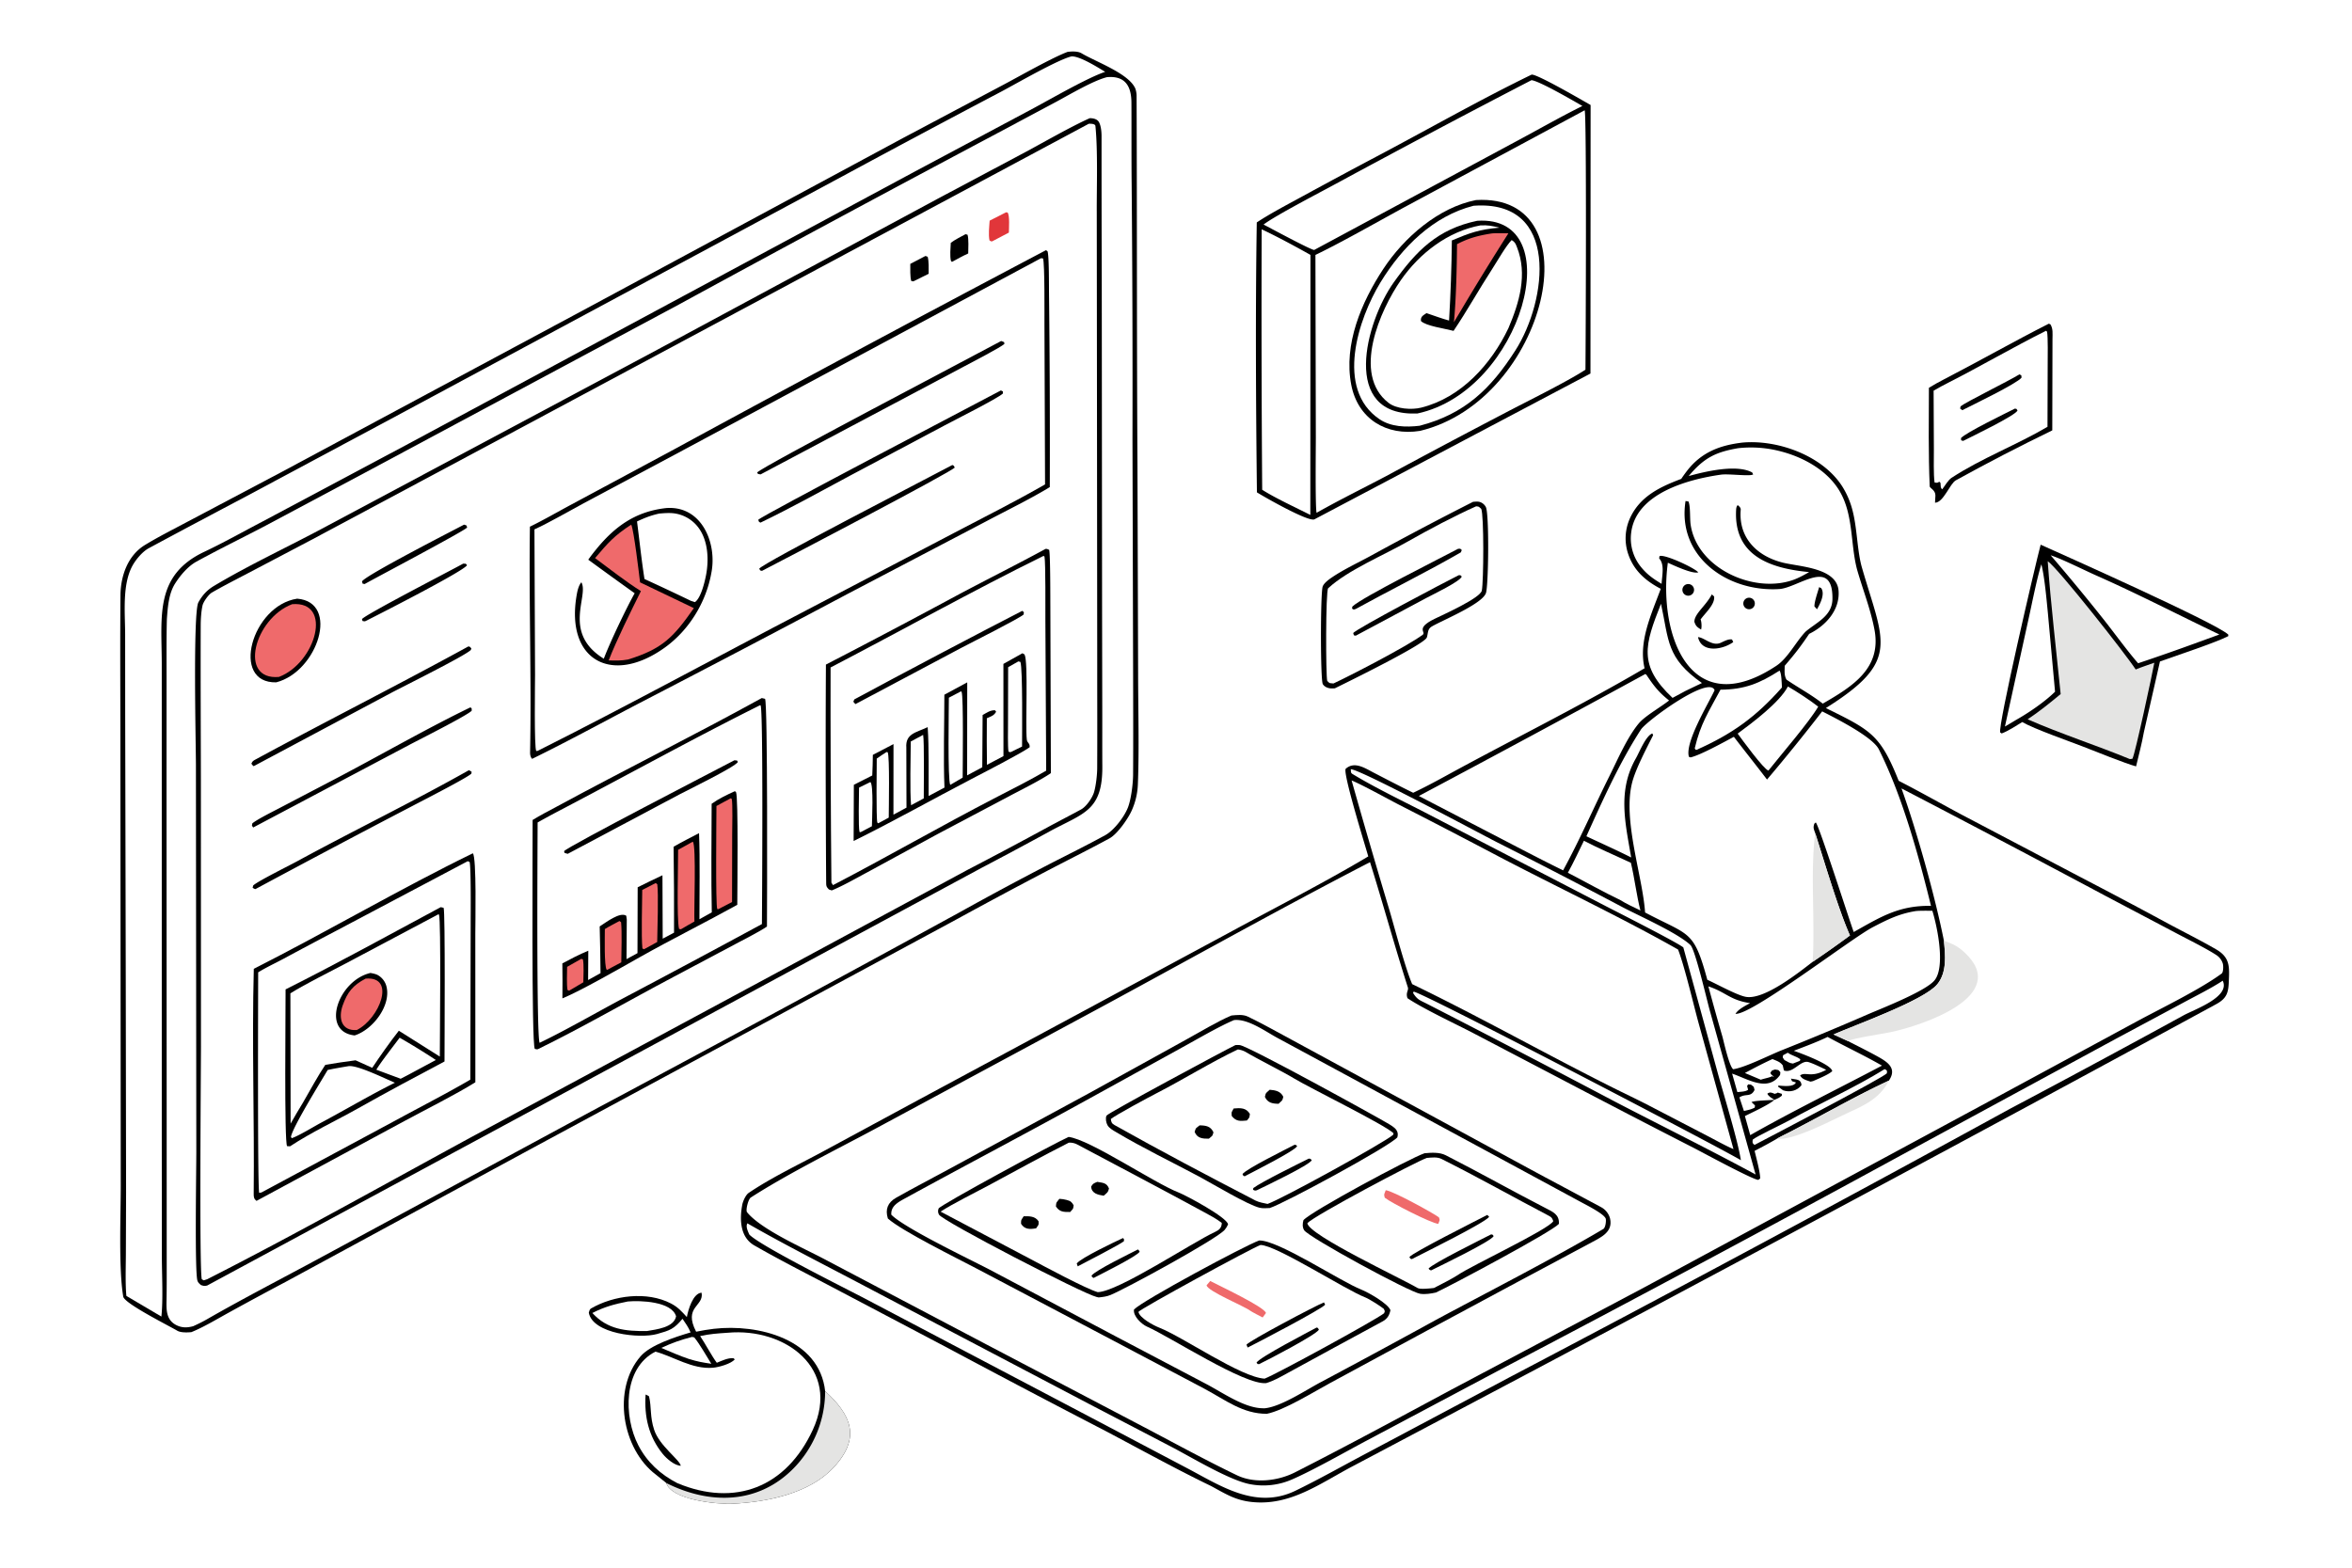 <svg xmlns="http://www.w3.org/2000/svg" width="1536" height="1024" preserveAspectRatio="none" style="display:block" viewBox="0 0 2048 1365"><path fill="#FFF" d="M0 0h2048v1365H0V0z"/><path d="M929.536 45.183c3.098-.419 8.807-.807 12.171 1.19 12.454 7.4 40.615 17.4 46.672 30.287.833 1.772 1.306 4.863 1.313 6.514.416 106.559.121 213.28.751 319.824l.567 183.35c.031 30.351 1.001 66.52-.196 96.247a61.221 61.221 0 0 1-5.31 23c-3.201 7.263-12.611 20.676-19.415 24.381-15.563 8.474-32.25 16.849-47.992 25.002a4772.047 4772.047 0 0 0-84.759 45.291L464.529 999.173 248.926 1116.04a3218.44 3218.44 0 0 0-49.468 26.72c-10.068 5.53-22.569 13.05-32.857 17.15-2.653.23-9.048.69-12.322-1.3-7.273-4.3-45.922-23.63-46.957-29.61-4.165-24.09-2.13-73-2.18-96.47l-.175-208.898-.154-193.997c-.066-37.086-.254-74.114.082-111.246.151-16.692 6.182-34.598 21.265-43.824 12.006-7.343 25.361-14.007 37.851-20.687l81.896-43.276 264.882-142.077 275.304-148.248 89.037-47.233c14.116-7.52 40.703-22.628 54.406-27.861z"/><path fill="#FFF" d="M963.983 67.175c15.952-1.36 21.121 8.014 21.2 22.2.13 23.69-.059 47.374.204 71.063.639 73.97.876 147.944.711 221.917l.542 196.137c.066 31.857.198 63.864.01 95.712-.049 8.196-1.701 21.562-4.465 28.782-3.082 8.053-12.068 19.951-19.717 24.164-15.691 8.644-32.559 16.912-48.543 25.148a2904.275 2904.275 0 0 0-77.739 41.724 35819.559 35819.559 0 0 1-321.598 173.756l-235.21 127.112c-33.126 17.95-66.601 35.11-99.29 53.88-3.828 2.2-7.835 4.14-11.854 5.96-5.212 1.42-9.699 1.5-14.516-.85-8.925-4.45-8.89-12.94-8.723-21.44.219-11.15.167-22.32.162-33.42l-.029-125.18-.132-289.33.033-93.864c.013-17.087-.164-34.631.278-51.645.738-10.155 1.548-22.035 7.094-30.806 4.493-7.107 11.109-15.033 18.6-19.156 19.092-10.507 38.724-20.055 58.04-30.156l94.748-50.516 267.224-143.146a28864.62 28864.62 0 0 1 273.142-146.95l55.879-29.815c11.34-6.104 32.159-18.42 43.949-21.281z"/><path d="M948.87 102.904c3.091-.018 6.695.739 8.198 3.702 1.71 3.37 2.108 8.416 2.107 12.103-.005 43.313.042 86.628.189 129.941l.272 283.37.157 83.217c.055 16.993-.047 35.337.058 52.184.238 38.285-16.066 40.521-44.758 55.869a3840.8 3840.8 0 0 1-60.405 32.366l-150.019 80.875L180.434 1119.3c-2.643.59-2.814.43-5.492-.38-1.358-1.29-2.39-1.99-3.01-3.8-2.478-7.23-.979-96.76-.991-112.48l-.337-336.626c-.033-17.42-2.684-132.904 2.16-141.562 3.495-6.246 7.448-10.645 13.625-14.334 31.995-19.108 66.605-34.96 99.441-52.715l286.715-153.007L816.79 172.884l76.9-40.903c16.749-9.015 38.178-21.377 55.18-29.077z"/><path fill="#FFF" d="M948.032 107.769c1.823-.083 5.597-.051 5.801 1.943 2.206 21.604 1.066 54.012 1.177 74.951l.231 213.095.173 183.75c-.016 29.164.122 58.416-.036 87.576-.031 5.74-1.139 15.344-2.767 20.742-1.468 4.868-6.696 12.487-11.265 14.966-9.082 4.927-18.526 9.793-27.658 14.718a4192.447 4192.447 0 0 1-71.328 37.935l-164.749 88.86-266.824 143.569c-74.614 40.536-155.041 85.716-230.415 123.986l-2.935.94-1.703-.91c-2.305-6.12-.752-184.117-.75-202.749l-.06-231.542c-.087-45.08-.306-90.214-.158-135.291.017-5.244.447-12.186 1.596-17.182.727-3.161 5.262-9.516 8.096-11.157 9.978-5.778 20.673-11.21 30.909-16.571l57.189-30.087 179.416-95.898 496.06-265.644z"/><path d="m910.818 217.813 1.328.993c1.402 3.999 1.193 31.163 1.289 37.022.625 56.093.848 112.19.669 168.286-14.898 9.255-39.356 21.304-55.331 29.784l-120.643 63.18a19152.24 19152.24 0 0 1-182.31 95.619c-30.087 15.711-62.143 33.228-92.494 48.046-1.439-1.596-1.79-3.594-1.749-5.709 1.27-65.356-1.111-131.202-.15-196.466 11.622-5.596 24.731-13.221 36.273-19.369l88.855-47.721a29694.452 29694.452 0 0 1 324.263-173.665z"/><path fill="#FFF" d="m906.459 224.815 1.755.211c1.588 4.522 1.201 48.74 1.241 55.936l.526 140.806c-24.758 14.284-53.837 28.918-79.333 42.296l-128.623 67.352c-77.046 40.131-156.284 83.443-233.723 122.31l-1.337.204c-1.93-2.599-1.072-59.771-1.07-66.263l-.522-126.751c11.928-5.328 30.894-16.338 42.851-22.719l86.139-45.969 312.096-167.413z"/><path d="M580.149 442.373c30.863-2.28 44.373 30.506 39.26 56.463-4.539 25.433-19.302 49.807-40.641 65.09-46.047 32.979-86.702 10.961-76.565-46.16.632-3.57 1.634-7.984 4.014-10.766 6.844 11.837-17.001 43.891 19.532 66.539 5.43-14.329 19.77-44.375 26.888-56.989a4302.957 4302.957 0 0 1-40.406-29.222 144.969 144.969 0 0 1 6.238-8.196c16.542-20.592 34.842-33.828 61.68-36.759z"/><path fill="#EF6A6B" d="M549.651 456.799c2.335 4.942 6.827 43.123 7.686 50.256l46.828 22.436c-17.432 24.987-27.141 35.529-57.394 44.759-6.312 1.126-10.431.896-16.763.777 6.939-17.849 19.377-42.833 28.073-60.346-12.626-7.872-27.624-19.608-39.934-28.734 11.262-13.258 16.678-19.548 31.504-29.148z"/><path fill="#FFF" d="M573.99 447.162c4.386-.372 9.152-.768 13.523-.116a31.591 31.591 0 0 1 21.208 13.156c7.886 11.228 8.59 27.305 6.104 40.333-1.144 5.994-4.427 20.106-9.726 23.743l-3.547-1.149a2248.976 2248.976 0 0 0-40.361-18.974c-2.523-15.885-4.431-34.01-6.496-50.121 6.962-3.25 11.846-5.18 19.295-6.872z"/><path d="m871.75 296.915 2.575.964.274 1.499c-2.86 3.006-30.458 17.15-36.572 20.471L662.3 413.058l-2.234-.369-.817-1.257c3-4.466 192.369-103.599 212.501-114.517zm-.212 43.025 1.728.877.068 1.763c-4.274 4.186-42.904 23.572-50.557 27.686L740.44 414.01c-25.129 13.497-52.675 28.764-78.243 41.048-1.82-1.007-1.102-.286-1.964-2.451 2.976-3.611 192.686-102.749 211.305-112.667zm-42.311 64.946c1.659.68.885.278 2.128 2.163-1.885 3.407-147.611 79.57-167.866 90.008l-1.557-.382-.819-1.528c2.563-4.62 149.336-80.206 168.114-90.261zM663.32 607.795l2.851.68c2.355 3.587 1.805 179.382 1.653 198.275-5.704 4.025-20.968 11.78-27.645 15.35l-54.121 28.721c-38.113 20.14-79.33 43.996-117.739 62.739-1.08.221-1.434-.037-2.653-.295-2.976-4.459-1.806-176.779-1.892-199.32 6.872-4.256 13.878-7.764 20.956-11.601 59.081-32.032 119.761-62.153 178.59-94.549z"/><path fill="#FFF" d="M661.967 613.971c.106.097.234.174.317.291 2.395 3.374 1.301 171.195 1.156 190.322a12866.38 12866.38 0 0 1-121.53 65.005c-22.702 12.082-49.371 27.513-72.004 38.373-2.915-3.46-1.819-175.832-1.769-191.836 6.391-3.617 12.969-7.167 19.477-10.576 58.109-30.432 115.671-62.311 174.353-91.579z"/><path d="m639.917 688.891.983.837c2.084 4.284 1.113 86.271 1.085 98.107-27.818 15.396-57.117 29.934-85.177 45.751-16.428 9.26-51.074 29.153-67.093 35.717.131-10.151.115-20.304-.047-30.455 8.113-4.347 14.116-7.496 22.588-11.043l-.154 25.52 10.806-6.012c-.026-13.42-.463-27.223-.726-40.671 5.225-3.319 17.711-13.015 23.142-9.291l.44 3.399-.237 34.377 9.56-5.216.159-57.343c6.834-3.534 14.604-7.085 21.591-10.463l.205 55.216 9.878-5.236c.102-24.939-.03-49.877-.397-74.813 7.017-4.087 14.916-8.042 22.164-11.836.921 23.586.312 51.103.34 74.963l10.766-6.003c-.665-30.707-.199-63.682-.129-94.542 6.451-4.586 13.11-7.715 20.253-10.963z"/><path fill="#EF6A6B" d="m636.303 695.06.868.564c.926 4.3.416 24.956.374 31.047l-.118 58.754-11.906 6.163-.957-.039c-1.576-2.773-.736-80.598-.717-89.766l12.456-6.723zm-33.153 37.862c.062.034.138.051.186.103 3.03 3.252.839 60.15 1.328 69.356-3.91 2.142-7.9 4.519-11.776 6.755l-1.615-.31c-2.165-8.899-.733-56.752-.814-68.886l12.691-7.018zm-32.206 35.963 1.382 1.03c1.132 7.467.097 40.778-.07 50.322l-11.452 6.264-1.446-.644c-1.059-11.379-.194-38.447-.133-50.954l11.719-6.018zm-31.533 33.042 1.405 1.071c.839 9.272.255 25.138.169 34.92l-12.203 6.479-.51.005c-2.303-3.163-1.597-29.487-1.607-35.467 3.561-2.231 8.928-4.939 12.746-7.008zm-33.266 32.947 1.406.426c1.003 4.217.475 15.16.388 20l-12.385 7.321-1.412-.63c-.821-4.654-.392-14.992-.329-20.142l12.332-6.975z"/><path d="m639.462 661.988 2.276.179.783 1.295c-2.371 4.329-43.715 24.465-51.034 28.319l-97.109 51.639-2.78-.747-.416-1.586c3.662-4.325 132.25-70.683 148.28-79.099zm-227.725 80.983c3.333 3.553 2.136 61.673 2.136 69.852l.036 129.517c-16.841 10.586-43.716 23.979-61.833 33.797l-128.722 69.483c-2.168-1.63-2.469-3.29-2.442-5.91.676-65.103-1.619-131.154.082-196.162 62.959-31.861 127.911-69.975 190.743-100.577z"/><path fill="#FFF" d="m407.307 749.831 1.646.768c1.284 6.061.889 45.82.894 54.754l-.309 134.698c-18.254 10.731-41.642 22.792-60.55 33.053l-120.865 64.956c-.672.38-1.572.43-2.41.59-1.532-2.65-.92-173.624-.906-192.011 5.801-3.696 15.257-8.188 21.687-11.629a4143.802 4143.802 0 0 1 44.952-23.893l115.861-61.286z"/><path d="m383.775 789.872 2.506.564c1.504 2.687.781 120.433.775 133.799-25.274 13.34-49.894 26.555-74.808 40.574-19.422 10.928-41.029 20.989-59.675 33.301l-2.6-.148c-2.559-3.748-1.21-119.973-1.309-136.487 45.003-22.565 90.639-47.744 135.111-71.603z"/><path fill="#FFF" d="m381.83 796.029.427.412c1.889 5.111.724 109.78.715 123.523l-35.676-22.497c-7.51 9.51-16.564 22.352-23.167 32.291l-14.525-6.541c-8.89 1.096-17.5 2.513-26.338 3.952-6.25 9.232-13.664 22.91-19.409 32.809-3.723 5.928-7.285 12.305-10.799 18.384l-.195-113.463c13.686-8.486 33.757-18.364 48.477-26.152l80.49-42.718z"/><path d="M322.589 847.162c2.025.387 4.492.845 6.299 1.824a15.643 15.643 0 0 1 7.431 9.244c4.849 16.638-11.337 38.187-27.519 43.331-29.867-3.264-14.42-47.873 13.789-54.399z"/><path fill="#EF6A6B" d="M318.363 852.086c26.849-2.254 11.995 35.002-7.703 44.769-13.631.947-16.047-10.642-12.336-21.226 4.167-11.882 9.02-17.73 20.039-23.543z"/><path fill="#FFF" d="M303.45 928.318c7.574-1.196 31.663 10.802 40.427 14.426-20.325 10.022-44.58 24.344-65.251 35.315-5.942 3.25-19.102 11.23-24.656 12.98l-.608-1.231c1.415-8.377 26.061-48.16 31.968-58.167 5.997-1.318 12.066-2.292 18.12-3.323zm44.546-24.766a576.178 576.178 0 0 1 31.53 19.392l-24.068 12.929-6.568 3.411-21.178-7.864c3.403-5.984 15.631-21.611 20.284-27.868z"/><path d="M910.497 477.89c1.576.032 1.496.235 3.073.878 1.081 4.41.983 43.52 1.031 50.166l.451 144.22c-8.498 5.942-25.783 14.53-35.388 19.612l-63.675 33.681-61.195 33.288c-9.097 4.867-21.273 11.813-30.541 15.561l-2.468-.823c-1.672-1.865-2.359-2.371-2.386-5.398-.183-20.911-.254-42.163-.321-63.057-.19-42.454-.16-84.909.09-127.363a7641.47 7641.47 0 0 0 115.752-61.128c25.028-13.279 50.794-26.169 75.577-39.637z"/><path fill="#FFF" d="m908.712 483.984.784.725c1.026 4.8.746 47.678.77 54.977l.699 131.333c-14.289 8.364-29.325 15.873-44.048 23.494-47.528 24.6-94.124 51.489-141.581 76.166l-1.385-2.168c-.549-52.524-.871-137.875-.723-187.343 61.278-31.886 124.032-66.937 185.484-97.184z"/><path d="m890.29 568.791 1.811 1.053c3.446 6.327.608 62.186 1.977 74.016.384 3.319 2.738 2.892 2.503 6.761-7.372 5.383-41.603 22.937-50.865 27.771-34.168 17.832-67.922 36.827-102.418 53.867l.187-48.946 16.033-8.102c.374-5.647.373-12.229.514-17.957l17.985-9.367-.051 61.425 11.358-6.097-.137-52.218c-.905-12.278 8.498-13.097 18.605-17.87 1.207 18.016.712 41.51.806 59.944l13.801-7.316c-1.039-24.667-.104-55.561-.086-80.865l19.907-10.756-.087 80.976 13.179-7.063.3-45.473c3.749-2.08 6.7-4.336 10.808-4.131l.948 1.261c-1.849 3.419-4.408 4.03-8.071 5.672-.133 13.525-.1 27.05.1 40.574l14.364-7.608-.043-80.28 16.572-9.271z"/><path fill="#FFF" d="m836.804 601.948.509.445c1.74 3.968.951 65.48.935 74.69l-10.802 6.315c-2.375-3.739-1.214-67.859-1.224-75.903l10.582-5.547zm49.938-26.065 1.768.441c2.126 5.788 1.436 63.889 1.457 73.7l-9.655 4.728c-1.039.26-.837.066-2.146-.295-.753-4.031-.445-19.446-.436-24.337l.101-49.187 8.911-5.05zm-82.914 63.978c1.033 4.71.574 47.391.546 55.304l-11.05 5.941c-1.166-12.471-.326-41.746-.293-55.464l10.797-5.781zm-31.925 14.951 1.049.154c1.837 3.146.962 49.471.926 56.935l-9.15 4.938-.8-.627c-1.092-4.198-.531-48.271-.503-55.691 2.491-1.871 5.827-3.948 8.478-5.709zm-14.03 26.124c2.948 2.105 1.431 33.075 1.342 38.467l-9.734 5.12-1.011-.015c-1.203-3.593-.508-32.868-.46-38.715l9.863-4.857z"/><path d="m890.119 531.874 1.429 1.177-.228 2.012c-3.854 3.504-45.635 24.523-54.036 28.913l-92.389 49.074c-.624-.427-1.322-1.426-1.854-2.074l.895-2.023c39.578-21.407 109.293-58.176 146.183-77.079zm-631.348-10.606c37.343 2.981 18.039 63.459-18.254 72.858-40.118.888-21.382-66.895 18.254-72.858z"/><path fill="#EF6A6B" d="M254.422 526.071c35.773-2.94 20.663 51.081-11.549 63.34-35.627 3.162-21.393-50.931 11.549-63.34z"/><path d="M407.878 562.832c1.798.459.968.19 2.545 1.684l-.432 1.425c-5.214 5.15-58.004 31.357-69.168 37.24l-119.9 63.927c-.981-.604-1.231-1.167-2.015-2.142.971-2.341 1.846-2.717 4.121-3.95 61.151-33.161 123.904-64.778 184.849-98.184zm.299 107.848c1.377.429 1.281.544 2.517 1.382l-.294 1.6c-3.835 3.732-43.494 23.985-51.858 28.401a11742.414 11742.414 0 0 0-136.095 72.071c-1.172-.176-1.363-.49-2.489-1.144l.532-2.002c3.528-3.509 31.492-17.391 38.057-20.967 49.08-26.735 101.053-51.934 149.63-79.341zm1.469-54.793c1.486 1.438 1 .543 1.097 2.953-4.16 4.286-46.21 25.434-53.769 29.437l-136.529 72.241c-1.381-2.273-1.172-1.085-.679-3.675 4.827-3.783 17.51-10.032 23.752-13.331l48.561-25.407c37.932-19.862 79.383-43.749 117.567-62.218zm-5.528-159.081 2.068.724.584 1.778c-2.565 3.125-79.137 43.515-89.225 49.207l-1.769-.306-.571-1.954c3.174-5.392 78.793-44.117 88.913-49.449zm-.764 33.936c2.779.244 1.8-.374 3.312 1.381-2.549 5.009-77.085 43.015-88.375 48.656-1.06.37-1.318.121-2.633-.063l-.461-1.648c2.605-3.821 77.487-42.422 88.157-48.326z"/><path fill="#E1363A" d="m875.97 184.882 1.383.155c1.991 2.664 1.179 13.696 1.112 17.483l-14.55 7.631c-1.452-.014-.902.015-2.327-.834-1.036-5.102-.225-11.86.145-17.19l14.237-7.245z"/><path d="m840.743 203.908 1.753.484c1.117 3.846.639 11.948.578 16.3-4.933 2.256-9.43 4.764-14.178 7.357l-.858-.908c-1.057-4.057-.365-11.225-.15-15.712 3.754-2.81 8.666-5.265 12.855-7.521zM805.788 222.9c.563.043 1.417.472 2.005.712 1.09 4.111.824 10.353.83 14.775l-13.318 6.601-1.812-.303c-1.128-3.265-.844-11.053-.868-14.91l13.163-6.875z"/><path fill="#FFF" d="M933.085 49.09c7.209-.265 22.672 9.51 29.259 13.467-14.862 4.874-46.111 22.91-61.676 31.28l-103.491 55.209-441.012 237.087-128.068 68.231c-15.913 8.327-34.044 18.479-50.136 26.061-43.317 20.411-37.207 55.949-37.106 97.042l.01 86.777.007 327.543.081 102.543c.011 15.17 1.186 37.31-.421 52.02l-30.484-17.99c-.987-10.49-.506-25.18-.434-35.99l.182-54.05-.287-187.016-.485-228.462-.046-70.326c-.007-19.311-2.975-45.327 7.579-61.982 3.024-4.771 7.987-10.488 13.037-13.212 29.046-15.666 58.22-31.092 87.39-46.527l122.77-65.691 393.028-211.157A13568.68 13568.68 0 0 1 871.82 79.784c13.253-7.034 49.604-28.031 61.265-30.694z"/><path d="M1517.17 385.37c30.9-2.826 70.26 11.484 87.24 38.575a72.849 72.849 0 0 1 8.5 19.836c4.29 15.818 4.13 35.76 8.35 50.367 18.85 65.223 34.12 81.298-31.4 122.38 39.41 19.318 47.44 23.319 63.42 63.325 18.33 9.362 37.45 20.227 55.75 29.966l104.91 55.118a5106.866 5106.866 0 0 1 75.58 40.121c13.45 7.142 26.95 13.932 40.16 21.553 12.45 7.187 11.55 15.644 11.03 28.501-.39 9.439-1.93 14.236-10.73 19.094a63451.932 63451.932 0 0 1-621.36 333.274l-130.92 69.26c-28.55 15.07-54.3 34.6-87.73 31.05-14.58-1.56-22.95-7.17-35.49-13.92-29.38-14.14-62.384-32.33-91.468-47.7a11527.386 11527.386 0 0 1-136.549-71.83l-105.805-55.73c-21.189-11.12-42.383-21.91-63.264-33.88-13.237-7.14-13.497-23.26-10.978-36.22.734-3.05 2.961-8.12 5.525-9.85 18.548-12.57 41.038-23.47 60.818-33.98l87.816-47.457 269.105-144.81c40.03-21.787 82.83-43.567 121.74-66.721-2.92-10.218-21.87-71.301-19.73-76.211 7.57-6.972 16.82-.674 24.41 3.256 11.48 5.94 22.82 11.855 34.43 17.534 9.17-4.328 18.57-9.323 27.47-14.198 57.5-31.497 117.55-61.08 174.01-94.208-5.45-23.311 5.95-47.076 14.1-69.183-12.44-6.486-22.64-15.044-27.74-28.575a42.519 42.519 0 0 1 .93-32.894c8.71-19.103 26.3-27.341 44.63-34.231 1.65-2.467 3.38-4.875 5.19-7.222 12.53-16.065 28.57-22.085 48.05-24.39z"/><path fill="#FFF" d="M1655.71 686.48c59.34 30.847 118.5 62.015 177.5 93.5l62.09 32.738c9.45 5.004 26.31 13.373 34.84 19.04a13.505 13.505 0 0 1 5.33 7.127c.68 2.163.54 7.695-.95 8.788-18.99 13.971-53.37 30.586-73.13 41.274l-130.82 70.756-298.41 160.997-169.27 89.75c-44.92 24.13-89.75 48.38-135.21 71.5-14.86 7.56-35.17 10.01-50.59 2.58-25.76-12.4-51.2-26.23-76.5-39.6l-141.778-74.37-142.019-74.76c-16.592-8.83-54.194-25.27-66.331-40.35-1.317-1.64 1.041-11.61 3.469-12.88 32.266-20.72 73.738-41.27 106.94-59.056l180.098-96.962c82.801-44.471 168.901-92.971 251.971-135.872 11.34 36.204 21.35 72.839 32.93 108.986.89 2.78-2.06 4.506-.31 9.466 12.95 8.735 40.2 21.644 54.68 29.06l80.64 42.208a11389.98 11389.98 0 0 0 114.46 59.366c7.99 4.134 51.33 27.644 55.73 27.564l1.61-1.24c-.04-5.57-3.4-17.93-4.87-24 6.68-3.475 12.78-6.71 19.3-10.505 3.66-2.156 7.99-4.15 11.8-6.115 28.8-14.874 56.41-30.896 85.84-44.582 7-10.263-.39-15.749-9.13-20.612-8.63-4.806-17.7-9.263-26.49-13.786l-12.57-5.765c18.58-8.194 78.98-29.702 90.38-43.802 8.51-10.525 6.93-25.338 5.71-37.806-7.28-37.054-23.97-96.831-36.94-132.637z"/><path fill="#E4E4E3" d="M1692.65 819.117c7.54 2.672 11.89 4.589 17.78 10.002 41.32 38.034-36.64 63.819-64.31 69.617-7.55 1.583-32.43 5.128-36.99 7.754l-12.57-5.765c18.58-8.194 78.98-29.702 90.38-43.802 8.51-10.525 6.93-25.338 5.71-37.806zm-47.9 121.771c-8.24 16.376-22.82 22.117-38.94 29.598-12.85 5.97-44.62 22.765-58.7 21.099 3.66-2.156 7.99-4.15 11.8-6.115 28.8-14.874 56.41-30.896 85.84-44.582z"/><path d="M1072.32 884.2c4.71-.419 9.94-1.095 14.23.961 10.41 4.993 21.1 10.9 31.24 16.39l63.73 34.587 147.83 80.242c21.41 11.68 43.17 22.96 64.6 34.6 3.91 1.98 7.04 5.84 8.05 10.2 2.41 11.18-7.18 15.8-15.4 20.2-47.97 25.65-95.97 51.22-143.83 77.08l-84.54 45.74c-14.38 7.79-40.26 23.86-55.09 26.81-21.06.09-35.95-11.98-54.3-21.77l-71.172-37.58-127.734-67.34c-16.453-8.64-64.927-32.6-76.828-43.35-2.444-7.94-.19-13.89 7.199-18.09 15.055-8.56 30.516-16.44 45.708-24.77l122.619-66.436 83.778-46.257c11.6-6.339 28.12-16.34 39.91-21.217z"/><path fill="#FFF" d="M1074.52 888.198c11.96-1.346 26.87 9.573 37.64 15.437l57.29 30.979 208.4 112.706c4.01 2.17 19.59 10.01 20.39 14.01.37 1.88-.22 7.6-2.17 8.76-41.4 24.65-105.83 57.62-146.42 79.52a8844.78 8844.78 0 0 1-99.57 53.84c-13.47 7.19-34.44 21.22-48.66 22.74-.65 0-1.3 0-1.96-.01-15.93-.22-34.38-13.33-48.73-20.91l-78.531-41.31-110.308-58.39c-16.445-8.61-74.386-36.25-85.774-47.91-.597-7.85 6.46-11.21 13.015-14.81 51.689-28.32 103.921-55.697 155.518-84.185l84.54-46.556c13.35-7.295 31.98-18.257 45.33-23.911z"/><path d="M1075.72 909.962c1.24-.088 2.48-.133 3.73-.014 7.35.708 117.19 61.229 128.28 67.802 2.61 1.549 6.44 3.584 8.16 6.158 1.45 2.184 1.48 4.043.83 6.43-8.12 8.59-98.73 57.622-111.08 61.502-2.81.12-6.08.42-8.83-.24-10.46-2.51-41.26-21.04-52.59-27.1-23.94-12.8-48.855-24.746-72.163-38.629-2.687-1.6-6.161-3.382-7.732-6.199-1.238-2.218-1.856-5.855-.884-8.252.872-2.149 103.099-57.042 112.279-61.458z"/><path fill="#FFF" d="M1077.86 913.761c1.79.1 5 1.119 6.44 1.976 11.26 6.709 32.13 16.979 42.68 23.368 14.16 8.567 78.36 39.95 86.43 47.619l-.37 1.408c-8.74 7.393-97.48 56.128-109.3 60.138-3.04-.58-7.77-1.52-10.47-2.92-41.21-21.37-82.39-43.06-122.858-65.783-2.488-1.397-2.897-2.815-3.13-5.272 4.683-3.683 32.778-18.811 40.038-22.533 22.65-11.62 47.93-27.326 70.54-38.001z"/><path d="M1139.59 1008.82c1.94.19 1.01-.1 2.64 1.36-1.89 4.29-41.14 22.94-47.93 26.23-2.06.35-1.03.39-3.18-.41l.2-1.54c7.05-5.3 39.1-21.09 48.27-25.64zm-12.4-12.031c1.71.143.9-.111 2.3 1.159-1.85 4.072-38.87 22.632-45.65 26.232-1.66-.54-.92-.06-1.94-1.9 3.11-4.45 37.69-21.53 45.29-25.491zm-82.63-16.925c5.54.063 9.7.778 12.06 6.085-1.19 3.822-.47 2.42-4 5.513-5.45.057-10.14-.289-12.38-5.908 1.27-3.983.49-2.525 4.32-5.69zm61.04-31.004c5.07.406 9.54 1.292 11.82 6.116-.98 3.926-.58 2.605-4.12 6.103-5.5-.107-9.49-.853-11.89-6.031 1.03-4.146.41-2.639 4.19-6.188zm-31.36 16.292c5.9-.519 10.84-.691 14.1 4.751-.62 3.952 0 2.434-2.6 5.736-5.9.59-9.42.886-13.21-3.954-.19-4.115-.45-2.459 1.71-6.533zm-143.742 24.78c18.747 2.318 74.402 40.088 95.652 48.328 6.66 2.59 42.52 21.81 43.17 27.84-.78 1.7-1.64 3.22-2.85 4.66-6.86 8.15-86.11 51.3-99.528 56.81-3.301 1.36-6.77 1.75-10.294 2.12l-1.651-.37c-12.19-2.82-134.416-66.14-137.408-71.77-.931-1.75-1.015-3.46-.299-5.3 1.126-2.88 100.765-56.785 113.208-62.318z"/><path fill="#FFF" d="M930.749 994.897c2.535-.087 4.97.386 7.242 1.596 36.592 19.487 73.309 38.747 109.729 58.547 5.51 3 11.16 5.91 16.13 9.76-.02 4.2-2.24 6.19-5.94 7.9-19.81 9.13-84.235 51.99-102.047 52.39-9.994-2.8-47.158-22.77-58.18-28.63l-78.67-41.49c10.028-6.57 30.468-16.75 41.555-22.69 23.135-12.41 46.853-25.58 70.181-37.383z"/><path d="M990.9 1087.89c.75.57.929 1.11 1.482 1.99-2.409 4.04-34.036 19.67-40.093 22.84-1.686-.91-1.015-.3-1.856-2 3.427-4.69 33.486-19.23 40.467-22.83zm-13.069-9.9c1.258 1.32.805.52.847 2.72-3.282 2.85-33.967 18.6-40.245 21.91l-.86-2.53c3.756-4.86 33.247-18.89 40.258-22.1zm-86.456-18.98c4.975-.1 9.995-.13 12.952 4.37.128 3.8.266 2.43-2.122 6.13-5.484.91-9.987 1.09-13.134-3.97.112-4.07-.192-2.5 2.304-6.53zm31.078-15.18c2.124.1 4.233.42 6.29.96 3.62.93 4.522 1.9 6.139 4.68-.578 3.82-.088 2.37-3.019 5.83-5.687.03-9.231.07-12.43-4.86.391-4.16.024-2.61 3.02-6.61zm32.984-14.77c4.929.87 8.215.75 10.216 5.78-.745 3.4-1.875 3.92-4.601 6.28-5.049-.76-10.654-2.01-10.917-8 1.693-2.74 2.184-2.72 5.302-4.06zm284.973-24.92c5.88-.52 12.94-1.06 18.47 1.75 29.13 14.86 57.68 30.93 86.76 45.92 6.67 3.44 12.29 5.72 11.77 13.85-6.26 6.98-94.3 53.89-107.11 59.76-4.35.94-9.25 1.74-13.69 1.08-9.32-1.39-97.16-49.15-101.03-55.36-1.63-2.62-1.43-5.93-.59-8.75 6.7-7.69 92.45-53.84 105.42-58.25z"/><path fill="#FFF" d="M1242.39 1008.22c4.27-.33 8.92-1.06 12.85.9 31.48 15.77 62.26 33.13 93.44 49.49 2.68 1.4 2.83 2.14 3.83 4.63-3.17 6.85-72.6 39.4-83.22 47-2.78 1.99-17.13 9.5-20.66 11.23-3.29.36-11.99 1.43-14.39-.03-12.69-7.71-94.74-45.96-95.88-56.4 6.08-6.69 94.81-53.7 104.03-56.82z"/><path fill="#EF6A6B" d="M1206.63 1036.32c6.23.66 40.58 19.47 46.29 23.61 1.09 2.92.77 1.95-.54 5.69-6.26-.54-41.09-18.33-46.6-22.77-.94-3.38-.55-2.52.85-6.53z"/><path d="M1295 1057.87c.42.21 1.28 1.17 1.66 1.56-2.42 4.65-57.89 32.07-67.28 36.88-1.83-.54-1.06-.06-2.14-1.77 2.19-3.61 59.25-32.26 67.76-36.67zm3.37 16.93c1.77.31.97-.05 2.24 1.48-2.19 4.56-46.73 26.02-54.52 29.88-1.42-.44-.99-.36-2.2-1.52 2.73-4.14 46.75-25.85 54.48-29.84zm-201.95 5.29c16.76-.36 70.71 35.61 88.95 42.79 5.91 2.33 23.25 12.08 25.35 17.93-1.08 4.9-2.75 7.52-7.28 9.98-27.5 14.89-55.01 29.77-82.43 44.81-6.09 3.35-11.78 6.67-18.48 8.68-18.77 2.04-83.28-40.14-103.873-49.22-4.55-2.01-12.205-9.07-11.228-14.87 7.858-8.07 96.371-55.58 108.991-60.1z"/><path fill="#FFF" d="M1097.6 1084.02c13.83.12 73.22 38.67 91.36 45.72 3.29 1.28 13.12 7.53 15.96 9.86 1.1 2.67 1.14 1.42.28 3.86-7.14 5.75-94.54 53.44-104.06 56.94-20.79-1.19-70.44-36.02-92.04-44.54-4.75-1.88-16.769-8.28-17.808-13.59 1.374-2.56 99.028-55.77 106.308-58.25z"/><path fill="#EF6A6B" d="M1053.8 1115.38c7.22 3.8 47.59 22.75 48.52 27.88l-2.85 3.87c-1.21-.57-9.75-5.04-10.61-5.73-5.13-4.09-37.5-17.13-38.23-22.3l3.17-3.72z"/><path d="m1152.84 1134.01 1.02 1.97c-2.03 3.36-59.71 33.57-67.42 37.33-.33-.47-.82-1.88-1.06-2.49 2.38-3.36 59.52-33.67 67.46-36.81zm-6.38 21.88c1.6.52.83.1 1.97 1.94-3.22 4.83-44.31 26.26-52.05 29.93l-1.26-.06-.99-1.16c1.62-4.21 45.38-26.88 52.33-30.65z"/><path fill="#FFF" d="M1381.35 728.141c13.99-30.995 29.06-64.547 47.51-92.939 4.9-7.544 59.45-47.551 64.11-34.172-5.49 11.823-26.02 45.349-22.36 57.895l1.4.554c8.82-2.04 28.85-13.219 37.76-17.937 9.52 12.483 19.36 24.701 28.86 37.219a1715.055 1715.055 0 0 0 48.03-59.355c11.58 5.909 43.83 22.032 49.35 33.075 20.51 41.013 34.41 91.773 45.4 136.262-28-.45-43.81 9.594-67.29 22.786-3.95-10.75-30.42-93.483-33.05-95.421l-1.25 1.083c-1.2 3.611-.46 4.635.79 8.276 7.57 23.615 20.5 67.415 30.26 89.043a956.747 956.747 0 0 1-32.51 22.974c-11.54 8.879-42.16 33.453-58.26 30.456-7.71-1.434-24.95-11.003-33.46-14.849-11.94-43.854-15.37-38.009-54.19-58.586-2.14-31.793-19.59-80.115-11.32-112.948 3.01-11.958 12.64-30.051 18.33-41.427l-.69-1.524c-5.82 2.229-11.21 16.234-14.34 21.716-16.11 28.237-9.2 56.257-4.08 86.277-12.29-6.209-26.44-12.521-39-18.458z"/><path fill="#E4E4E3" d="M1580.61 725.467c7.57 23.615 20.5 67.415 30.26 89.043a956.747 956.747 0 0 1-32.51 22.974c2.25-33.584-2.17-79.862 2.25-112.017z"/><path fill="#FFF" d="M1176.91 679.543c9.06 3.674 30.93 15.801 40.95 20.972a7377.383 7377.383 0 0 1 86.52 44.922c50.19 26.309 108.07 53.685 156.79 81.335 5.41 13.775 13.38 47.508 17.61 63.067l30.64 110.691c-5.66-2.259-17.26-8.693-23.4-11.853l-52.29-27.155c-9.57-4.907-19.29-9.484-28.91-14.29-58.72-29.351-116.06-61.777-175.17-90.345-5.95-13.728-15.19-48.598-19.71-64.085a7192.74 7192.74 0 0 1-33.03-113.259zm336.55-289.296c12.41-1.38 24.97-.449 37.04 2.746 19.85 5.101 40.7 16.556 51.39 34.715 12.02 20.427 9.35 45.779 15.03 67.767 5.05 17.816 11.77 34.417 15.25 52.691 6.45 33.843-19.21 49.564-45 64.493-10.67-8.313-20.6-13.377-31.56-20.884-2.18-3.728-1.61-7.566-1.59-12.046 9.16-10.74 13.38-16.096 21.3-27.809 14.01-6.808 26.94-20.461 25.6-37.642-1.56-19.874-33.54-20.752-48.25-24.329-22.46-5.457-39.05-21.465-36.94-46.14.12-1.729-1.43-3.09-2.65-3.992-1.01 1.124-1.27 2.525-1.35 4.038-2.3 40.686 30.55 51.106 63.56 54.272-3.62 2.117-8.92 4.959-12.8 6.425-34.42 13.023-84.7-9.32-90.37-47.733-.8-5.397-.04-15.518-1.85-20.129l-2.58-.449c-7.64 48.67 36.81 79.453 81.56 76.653 16.47-1.031 46.79-28.253 46.35 8.623-.17 14.938-13.96 20.395-23.39 28.46-8.22 8.508-15.4 23.056-25.38 29.677-74.7 49.554-103.06-25.844-94.57-89.677 5.42 2.428 21.59 10.031 26.52 8.362-3.78-4.187-29.69-16.107-33.76-14.111l-.31 1.964c4.88 5.335 2.53 14.783 2.11 22.163-7.3-4.423-12.88-8.276-18.25-15.088a39.216 39.216 0 0 1-8.12-30.174c4.66-33.584 49.44-45.789 78.15-49.816 6.69-.938 25.46 1.715 27.97-.21l-.87-1.701c-13.59-7.404-40.95-.81-55.29 3.133 13.27-15.738 23.12-20.788 43.05-24.252z"/><path d="m1490.56 517.542 2.01 1.797c.91 7.108-8.17 14.67-11.92 20.26.5-.747 1.54 5.509.56 8.556-3.47-2.125-4.62-3.039-5.85-6.774.11-7.156 9.88-13.687 15.2-23.839zm-12.02 37.202c5.73.38 12.37 8.351 19.92 4.872 2.99-1.378 6.61-3.396 9.7-2.801l1.05 2.263c-9.22 6.721-27.55 9.781-30.67-4.334zm-10.03-45.986a5.076 5.076 0 0 1 6.36 3.328 5.076 5.076 0 0 1-3.33 6.365 5.08 5.08 0 0 1-6.36-3.329 5.076 5.076 0 0 1 3.33-6.364zm51.24 12.87a5.015 5.015 0 0 1 5-.874 5.033 5.033 0 0 1 3.21 3.938 5.026 5.026 0 0 1-1.87 4.725 5.023 5.023 0 0 1-6.34-7.789zm64.27-10.42 1.81.917c3.47 5.174-.96 13.621-3.68 18.379l-2.24-2.511c-.09-4.135 2.86-12.318 4.11-16.785z"/><path fill="#FFF" d="M1432.71 586.842c.82.654.75.49 1.25 1.24 6.39 9.52 10.4 14.654 19.38 21.831-7.22 5.761-21.05 13.511-26.48 20.083-10.12 12.241-18.31 31.416-25.52 45.859-13.66 27.369-25.61 55.104-40.27 81.978-23.16-11.334-47.02-24.06-70.02-35.909l-55.59-28.857c65.95-35.043 131.7-70.452 197.25-106.225zm502.72 267.067c6.86 14.226-24.94 25.076-34.2 30.226a12343.846 12343.846 0 0 1-150.64 81.081 28472.196 28472.196 0 0 1-436.75 234.294l-125.23 66.55c-20 10.6-40.18 22.02-60.5 31.88-34.84 16.9-65.8-4.6-95.15-19.96l-81.733-43.08-197.681-104c-16.231-8.55-91.193-45.84-101.036-55.91-1.296-2.84-3.33-6.99-1.734-9.82 32.767 18.82 69.454 37.32 103.045 55.1l194.515 102.19 72.594 37.8c17.41 9.16 49.57 28.54 67.28 31.99 12.44 2.42 25.32.99 36.91-4.12 18.42-7.99 45.87-23.67 64.63-33.65l114.57-60.85c117.48-61.6 234.46-124.15 350.92-187.65l187.64-101.742 59.16-31.704c10.09-5.423 24.09-12.439 33.39-18.625z"/><path fill="#FFF" d="M1668.06 793.279c3.89-.429 10.41-.258 14.53-.267 4.54 14.679 11.43 49.154 1.82 60.662-7.83 9.381-45.23 24.047-56.93 29.057a2600.76 2600.76 0 0 1-77.05 32.126c-10.5 4.298-31.35 14.767-41.29 16.137-3.46-2.872-7.82-22.568-9.3-28.236a2225.7 2225.7 0 0 1-12.28-43.924c15.54 5.186 18.74 11.969 36.32 14.606-4.26 2.369-10.18 5.191-12.71 9.312 13.95 1.321 101.14-65.929 119.69-75.512 12.27-6.34 22.3-11.54 37.2-13.961zm-491.89-123.527c8.32.165 112.03 55.784 126.85 63.37a6608.725 6608.725 0 0 1 110.34 57.05c14.43 7.522 47.53 22.252 58.59 32.681 4.06 3.834 14.37 48.008 16.59 56.061l40.15 143.736c-40-21.66-81.53-42.174-121.99-63.193a15481.48 15481.48 0 0 0-164.23-85.461c-6.18-3.131-8.33-3.519-12.03-9.389l.44-1.214c9.22 1.473 265.22 135.094 285.01 146.807-2.75-17.225-14.27-54.787-19.3-72.791l-30.85-112.495c-6.3-4.901-59.24-31.638-69.61-37.016l-158.57-82.164c-18.91-9.634-41.5-20.652-59.86-31.79-1.69-1.024-1.28-1.856-1.53-4.192zm415.22 233.1c15.93 8.706 31.46 15.857 47.35 24.993-36.06 19.062-80.05 40.75-114.71 60.538l-4.65-16.61c6.22-3.136 21.36-10.052 25.7-14.168-4.8.514-16.73.535-19.96 1.989l3.06 2.929-.27 1.876c-3.27 1.717-5.83 2.128-9.39 2.938l-3.92-11.833c5.56-3.615 9.87.172 13.17-6.476-.93-3.48-.15-2.234-3.1-4.623l-2.39-.26-1.01 1.387.89 3.291c-2.05 1.741-6.44 1.766-9.36 2.081l-4.55-16.086c13.66 4.58 31.04 16.421 41.75 1.119l.27-2.327c-2.15-2.432-1.09-1.695-4.71-2.396-3.24 1.19-2.25.325-4.04 3.024 1.14 2 1.51 1.994 3.46 3.17l-.38-.367-1.12.702.26-1.126c-1.67 1.546-7.56 2.382-10.51 3.509l-13.86-5.853c8.29-4.464 15.46-8.232 24.01-12.141 3.69 1.586 6.7 2.368 8.97 5.537l.98 4.397c7.99 3 14.53-9.456 21.5-7.269 4.62 1.453 10.89 4.598 15.34 6.715-13.63 7.39-17.73 1.328-22.72 4.852 1.63 3.32 5.29 4.135 9.08 5.448l2.21-.496c4.56-2.056 13.3-5.501 16.69-8.655-.91-5.963-27.3-15.532-33.46-17.73 9.57-3.717 20.28-7.622 29.42-12.079z"/><path d="M1545.08 957.605c-2.6-1.66-4.75-2.618-6.19-5.257 2.12-1.826 3.99-.984 6.38.084l1.89-.599.81-.525 3.57 1.112-.02 1.61c-2.67 2.122-3.23 2.247-6.44 3.575zm14.33-18.453c4.69.914 8.97.332 9.24 5.696-3.68 4.928-10.3 6.533-16.03 4.495l-4.42-3.219.33-.915c4.35.295 13.26 1.59 15.25-2.709l-3.36-1.059-1.01-2.289z"/><path fill="#FFF" d="M1556.82 597.73c7.74 4.414 19.46 12.124 26.39 17.54-7.9 13.536-32.39 41.825-43.35 55.675-4.06-1.017-23.38-27.492-26.78-32.194 12.39-9.149 36.53-27.122 43.74-41.021zm-7.3-13.831c1.8 2.092 1.87 11.222 2.12 14.675-22.47 25.448-42.99 40.341-74.25 54.268l-.99-.088-.71-1.165c5.13-21.812 12.13-31.732 22.4-51.061 21.07-.172 34.06-5.463 51.43-16.629zm-170.33 148.154c11.62 6.138 28.68 13.449 40.91 19.19 3.21 13.417 5.05 29.095 8.3 41.524-5.29-2.593-12.53-5.881-17.35-8.983-13.91-6.586-31.8-16.626-45.83-23.882 4.75-8.499 9.61-18.998 13.97-27.849zm67.12-206.348c6.99 32.244 4.64 47.205 35.65 69.01l-14.34 6.883-11.25 6.067c-30.05-28.306-24.3-46.053-10.06-81.96zm194.63 405.253c1.33.334 1.01.393 2.18 1.492l-.11 2.048c-2.45 3.48-101.8 55.391-115.21 62.355-2.18-1.37-1.88-2.63-1.6-4.582 3.74-3.1 26.17-13.604 31.73-16.714 25.82-14.443 58.11-29.086 83.01-44.599zm-84.22-14.338c3.84 2.707 6.77 2.742 10.89 5.664l-.36 1.392-4.99 1.971-1.05.411c-2.93-.262-4.8-1.624-7.42-3.067-1.71-2.683-1.65-1.687-1.18-4.177l4.11-2.194z"/><path d="M1333.69 64.961c4.79-.497 44.04 22.307 51.32 26.468l-.12 233.806-240.46 127.01c-5.58 2.115-43.17-19.3-49.97-23.54-.87-76.76-1.35-158.437-.12-235.027 11.22-7.493 28.01-16.306 40.04-22.871a5548.931 5548.931 0 0 1 67.76-36.375c42.66-22.625 88.48-48.608 131.55-69.47z"/><path fill="#FFF" d="M1379.82 96.035c1.83 2.128.95 203.871.71 225.875-16.75 10.844-51.22 27.743-69.66 37.457a8148.541 8148.541 0 0 0-103.57 55.023c-20.21 10.666-41.04 20.873-60.88 32.118-1.25-4.766-.66-57.065-.66-65.04l-.35-159.499c24.13-11.617 55.29-29.557 79.56-42.657l154.85-83.277z"/><path d="M1285.25 174.185c104.07-6.209 61.51 174.337-48.7 200.977-29.3 4.724-54.24-10.386-59.96-40.15-6.77-35.306 8.9-72.013 27.99-100.956 17.98-27.279 47.95-53.429 80.67-59.871z"/><path fill="#FFF" d="M1283.05 179.16c75.59-5.612 64.07 82.73 36.56 125.803-21.53 33.702-44.16 55.481-83.44 65.737-11.96 1.461-25.04 1.066-35.07-5.756-38.7-26.302-18.3-87.51.97-119.101 18.95-31.072 46.18-57.816 80.98-66.683z"/><path d="M1286.27 192.242c81.5-5.487 39.33 148.111-51.98 167.774-67.7 3.042-44.96-80.069-20.78-113.995 19.71-27.649 38.19-46.526 72.76-53.779z"/><path fill="#FFF" d="M1289.08 196.239c6.67-.33 10.13.454 16.56 1.995-17.56 1.528-25.7 4.474-41.44 11.119-.25 23.265-1.06 46.52-2.43 69.746-5.9-1.568-13.72-4.464-19.65-6.459-3.13 2.158-5.2 2.932-4.84 6.853 4.2 4.322 20.48 6.493 28.41 8.594 11.62-17.208 22.33-36.5 33.69-53.958 3.95-6.065 12.25-20.636 16.91-25.101 2.77 1.727 3.25 2.737 4.56 6.073 9.42 23.831 2.09 48.364-7.4 70.643-14.95 31.338-41.09 60.493-75.98 69.189-8.26 2.039-21.4 1.254-28.41-4.175-32.05-24.824-7.36-80.778 10.76-106.868 16.57-23.848 41.36-42.511 69.26-47.651z"/><path fill="#EF6A6B" d="M1298.7 203.297c3.53-.438 10.88-.181 14.73-.15a2598.157 2598.157 0 0 0-41.41 67.312l-6.04 10.129c1.93-19.47 2.56-48.136 2.72-67.984 10.21-5.336 18.78-7.538 30-9.307z"/><path fill="#FFF" d="M1333.51 69.815c6.75.569 37.16 18.306 44.38 22.469-19.23 9.47-40.67 21.769-59.87 31.973l-173.66 93.367c-2.58.244-39.08-19.537-44.12-22.096 10.35-7.901 50.41-28.625 63.14-35.59a10519.648 10519.648 0 0 1 170.13-90.123zM1098.6 199.664c12.86 5.994 30.18 15.337 42.47 22.279l-.11 226.41c-12.46-6.336-30.66-14.703-41.91-21.916-.56-75.589-.71-151.182-.45-226.773z"/><path d="M598.086 1146.78c1.067-6.07 5.269-20.79 12.814-21.22 2.316 11.95-16.149 11.99-4.741 33.97 5.079-1.05 10.201-1.9 15.351-2.52 38.573-4.46 91.973 8.79 96.984 54.25 22.314 20.6 31.655 40.16 7.553 66.3-21.264 23.06-58.722 30.37-88.635 31.76-13.546.57-52.916-3.53-57.221-18.03-.164-.21-8.209-6.65-9.081-7.31-29.512-22.26-38.269-74.25-13.371-102.99 8.513-9.83 29.569-16.69 43.585-20.84-1.857-4.52-4.303-7.83-7.019-11.88-7.584 9.05-10.896 10.11-22.315 13.31-14.673 4.1-55.904-.05-59.292-18.59.411-1.32.612-2.92 1.882-3.66 19.79-11.51 48.829-15.23 69.635-4.38 6.112 3.18 9.289 6.85 13.871 11.83z"/><path fill="#E4E4E3" d="M718.494 1211.26c22.314 20.6 31.655 40.16 7.553 66.3-21.264 23.06-58.722 30.37-88.635 31.76-13.546.57-52.916-3.53-57.221-18.03 37.153 18.64 78.999 18.88 110.08-12.06a96.102 96.102 0 0 0 28.223-67.97z"/><path fill="#FFF" d="M633.615 1160.44c50.134-4.59 98.819 31.29 74.101 84.58-23.185 49.99-67.601 67.34-117.885 46.39-14.718-7.59-26.388-18.25-34.03-33.01-12.842-24.81-13.417-67.1 14.899-81.51 15.903 4.27 32.053 15.56 50.146 14 5.17-.44 15.577-3.37 18.974-7.26l-1.155-1.03c-4.752-.43-9.957 2.16-14.512 3.97-4.185-5.55-9.957-16.46-14.511-23.26 9.171-1.93 14.6-2.23 23.973-2.87z"/><path d="M562.161 1214.23c1.364.48 1.73.81 2.979 1.56 2.31 9.56.634 17.67 4.506 29.27 4.63 13.89 21.988 25.73 23.171 31.19-5.406-.14-12.381-6.17-15.702-10.26-12.321-15.18-16.244-32.52-14.954-51.76z"/><path fill="#FFF" d="M546.691 1133.21c10.753-.97 38.204-.13 42.005 12.91-1.836 9.76-17.061 11.4-25.426 12.83-18.571.2-34.328-1.3-47.472-15.71 10.55-5.42 19.533-7.78 30.893-10.03zm55.881 30.87 1.961.41c4.369 5.32 10.961 16.67 14.826 22.96-8.041-1.21-11.674-1.82-19.575-4.22-8.106-2.71-16.097-6.26-23.981-9.6 9.625-4.45 16.64-6.91 26.769-9.55z"/><path d="M1776.9 474.26c19.55 8.8 152.74 68.111 163.38 78.286l-.01 1.363c-10.99 5.612-45.81 17.159-59.48 22.036l-14.02 61.611c-1.57 9.032-4.63 20.631-6.78 29.744-8.76-2.279-36.47-13.441-45.91-17.127-12.55-4.898-42.92-15.46-53.19-21.472-5.23 3.178-12.38 7.881-17.93 9.929l-1.27-.865c-2.26-4.985 30.34-145.145 35.21-163.505z"/><path fill="#E4E4E3" d="M1783.04 488.639c8.48 5.5 68.05 81.026 76.61 94.278 4.89-2.021 11.15-4.068 16.22-5.885-1.58 8.922-16.61 79.131-19.06 83.636l-2.19.295c-29.43-12.127-59.56-21.743-89.06-34.657 9.6-6.28 19.94-14.689 28.75-21.981-3.66-36.602-8.74-79.511-11.27-115.686z"/><path fill="#FFF" d="M1785.6 483.505c8.94 2.738 30.07 13.32 39.72 17.579 36.22 15.996 71.47 34.318 107.2 51.382l-18.86 6.858c-17.21 6.31-34.5 12.369-51.89 18.177-8.62-9.775-20.64-26.238-29.06-36.934a1832.381 1832.381 0 0 0-47.11-57.062zm-8.1 7.831c2.77 10.611 4.49 30.306 5.63 41.782l6.3 69.148c-8.97 8.873-23.14 18.512-34.1 24.673l-9.54 5.658 20.93-95.363c2.91-13.045 6.87-33.565 10.78-45.898z"/><path d="M1282.69 436.932c1.86-.132 4-.396 5.81.128 2.23.646 4.23 2.351 5.29 4.408 3.02 5.902 2.36 67.802.11 74.86-3.01 9.405-37.48 23.611-46.92 29.028-4.14 2.378-3.28 5.569-4.56 9.66-1.86 5.986-69.91 39.297-80.11 44.318-1.42.081-2.91.181-4.31-.023-2.4-.349-4.91-1.516-6.18-3.647-2.13-3.572-2.1-78.406-.14-84.822.96-3.135 5.73-6.509 8.37-8.287 10.5-7.078 22.71-12.679 33.84-18.783a3078.424 3078.424 0 0 1 88.8-46.84z"/><path fill="#FFF" d="M1285.36 440.834c2.92.379 1.88.09 4.41 2.213 2.46 5.259 2.14 63.338.52 71.201-1.34 6.488-33.34 20.796-41.18 24.617-17.06 8.31-6.95 11.379-10.34 13.874-14.05 10.324-64 36.041-77.64 42.36-4.07-.469-2.89.256-5.43-2.218-1.32-3.666-1.46-78.637.81-80.715 17.4-15.986 48.04-28.529 69.54-40.786 17.72-10.101 40.68-22.263 59.31-30.546z"/><path d="M1270.17 500.841c1.97.006 1.07-.299 2.66 1.192-1.56 4.327-25.11 15.537-30.76 18.581l-61.54 32.879-1.64-.316-.58-1.936c1.56-3.203 82.06-45.595 91.86-50.4zm-.54-22.992c2.45-.06 1.42-.444 3.22 1.1-.27.662-.55 1.324-.82 1.986-25.71 14.946-66.68 35.567-91.57 49.337l-1.72.492-1.45-.834.26-1.769c7.65-7.691 78.54-43.075 92.08-50.312zm514.33-195.994 1.37.489c2.51 3.779 1.88 8.333 1.87 12.857-.07 26.509-.12 53.018-.18 79.527-27.38 13.294-57.21 28.657-83.95 43.487-5.3 2.94-10.73 19.391-18.16 19.503.17-2.059.29-4.122.35-6.188.1-4.829-4.9-6.485-4.97-8.051-1.2-28.246-.78-57.587-.69-85.815 4.09-2.545 8.8-5.121 13.08-7.34 30.54-15.802 60.64-32.933 91.28-48.469z"/><path fill="#FFF" d="m1781.6 288 .89.852c.86 5.164.54 21.788.53 27.749l-.17 55.02c-26.81 15.814-57.53 27.372-83.61 44.475-2.79 1.831-5.97 7.173-8.05 9.96-1.68-1.373-1.19-2.646-1.52-5.629-2.07-2.427-.51.759-5.14-.315-1.04-7.11-.58-21.176-.61-29.085l-.23-50.868c4.14-2.47 8.79-4.914 13.11-7.114 28.43-14.478 56.29-30.814 84.8-45.045z"/><path d="m1758.43 325.939 1.65.936.17 1.947c-3.97 5.163-42.89 23.914-51.56 28.311l-1.9-1.382.37-1.901c4.54-3.851 41.5-21.841 51.27-27.911zm-3.95 29.832 1.35.26.93 1.38c-1.74 4.411-40.4 22.964-47.36 26.497l-1.74-.527-.13-1.918c4.37-4.904 38.49-21.396 46.95-25.692z"/></svg>